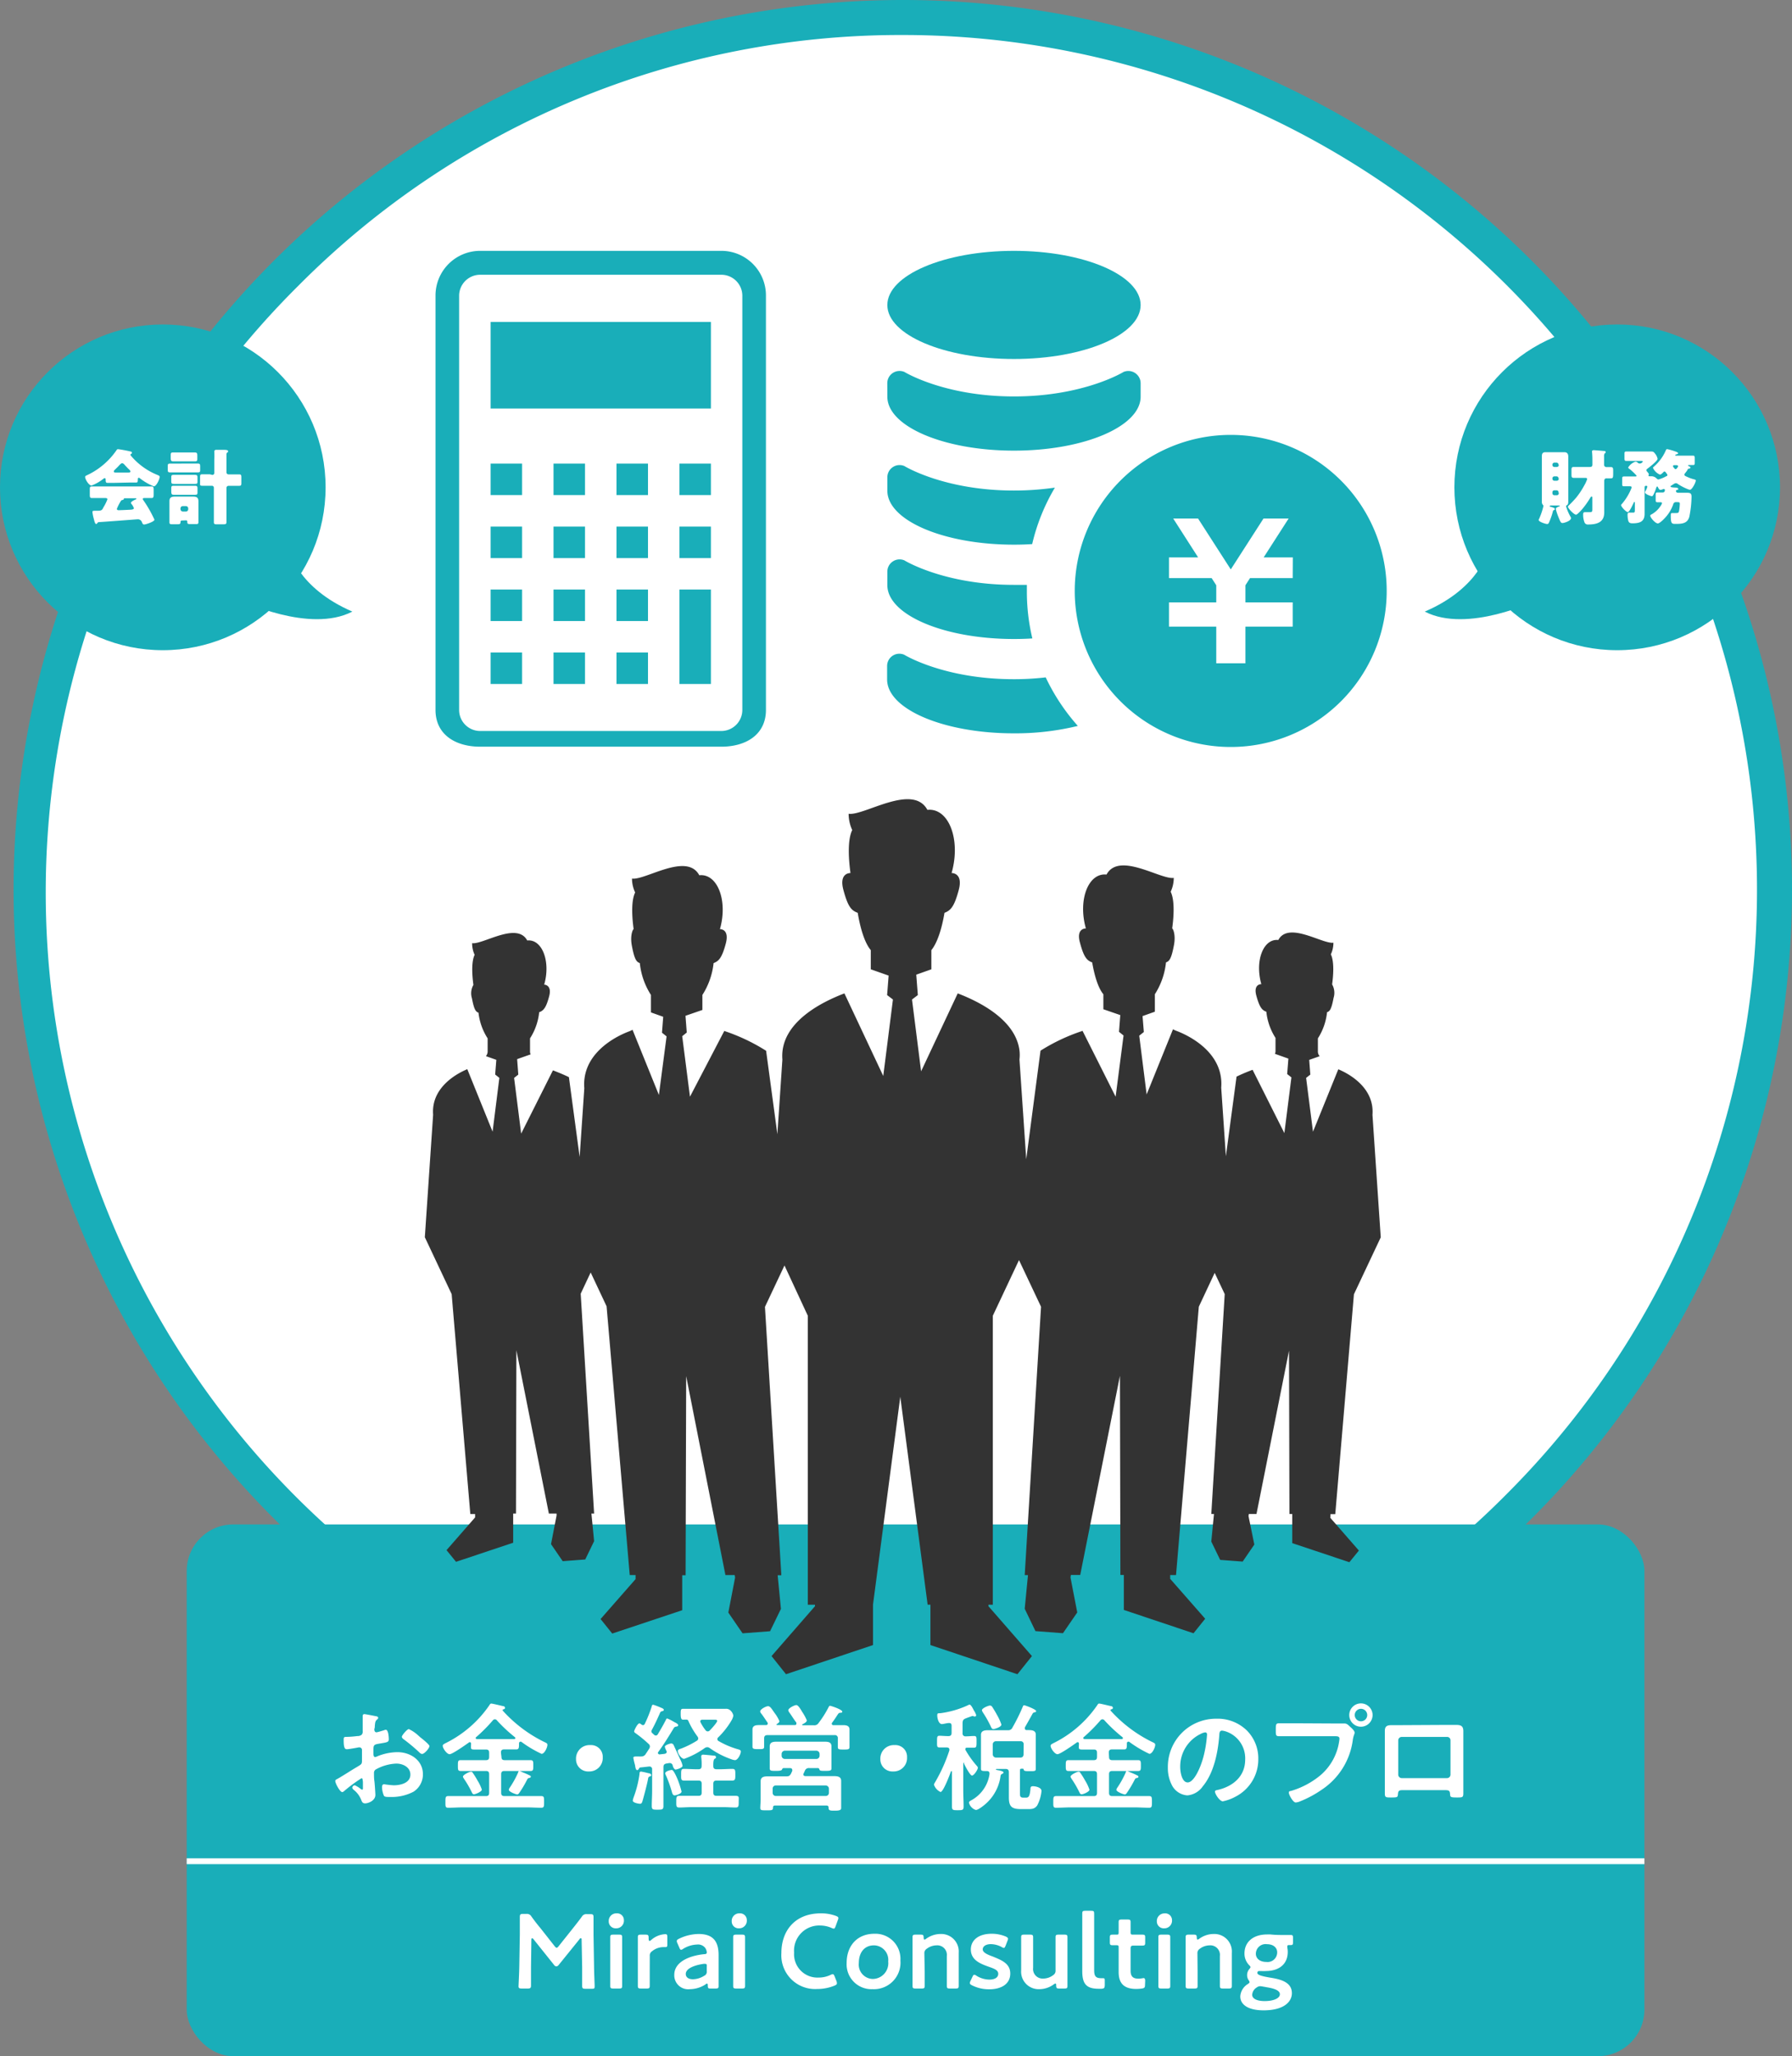 <svg xmlns="http://www.w3.org/2000/svg" viewBox="0 0 307.33 352.48"><rect x="0" y="0" width="307.33" height="352.48" fill="#808080" stroke="none"/><defs><style>.cls-1{fill:#fff;}.cls-2{fill:#19aeb9;}.cls-3{fill:#333;}.cls-4{fill:none;stroke:#fff;stroke-miterlimit:10;}</style></defs><g id="レイヤー_2" data-name="レイヤー 2"><g id="レイヤー_1-2" data-name="レイヤー 1"><circle class="cls-1" cx="154.83" cy="152.5" r="149.5"/><path class="cls-2" d="M154.83,6A146.5,146.5,0,0,1,258.42,256.09,146.5,146.5,0,1,1,51.24,48.91,145.54,145.54,0,0,1,154.83,6m0-6a152.5,152.5,0,1,0,152.5,152.5A152.5,152.5,0,0,0,154.83,0Z"/><path class="cls-2" d="M123.71,43H82.34a7.66,7.66,0,0,0-7.65,7.65v71.05c0,4.23,3.43,6.3,7.65,6.3h41.37c4.23,0,7.65-2.07,7.65-6.3v-71A7.65,7.65,0,0,0,123.71,43Zm3.6,78.7a3.61,3.61,0,0,1-3.6,3.61H82.34a3.61,3.61,0,0,1-3.6-3.61v-71a3.61,3.61,0,0,1,3.6-3.6h41.37a3.6,3.6,0,0,1,3.6,3.6Z"/><rect class="cls-2" x="84.14" y="101.06" width="5.4" height="5.4"/><rect class="cls-2" x="84.14" y="111.85" width="5.4" height="5.4"/><rect class="cls-2" x="84.14" y="90.27" width="5.4" height="5.4"/><rect class="cls-2" x="84.14" y="79.47" width="5.4" height="5.4"/><rect class="cls-2" x="94.93" y="101.06" width="5.4" height="5.4"/><rect class="cls-2" x="94.93" y="111.85" width="5.4" height="5.4"/><rect class="cls-2" x="94.93" y="90.27" width="5.4" height="5.4"/><rect class="cls-2" x="94.93" y="79.47" width="5.4" height="5.4"/><rect class="cls-2" x="105.73" y="101.06" width="5.4" height="5.4"/><rect class="cls-2" x="105.73" y="111.85" width="5.4" height="5.4"/><rect class="cls-2" x="105.73" y="90.27" width="5.4" height="5.4"/><rect class="cls-2" x="105.73" y="79.47" width="5.4" height="5.4"/><rect class="cls-2" x="116.52" y="101.06" width="5.4" height="16.19"/><rect class="cls-2" x="116.52" y="90.27" width="5.4" height="5.4"/><rect class="cls-2" x="116.52" y="79.47" width="5.4" height="5.4"/><rect class="cls-2" x="84.14" y="55.19" width="37.78" height="14.84"/><path class="cls-2" d="M211.07,74.55a26.75,26.75,0,1,0,26.75,26.75A26.75,26.75,0,0,0,211.07,74.55ZM221.7,99.1h-7.32l-.79,1.23v2.93h8.11v4.16h-8.11v6.28h-5v-6.28h-8.11v-4.16h8.11v-2.93l-.79-1.23h-7.32V95.55h5l-4.27-6.66h4.26l5.61,8.72,5.61-8.72H221l-4.28,6.66h5Z"/><path class="cls-2" d="M195.62,52.29c0,5.11-9.73,9.25-21.72,9.25s-21.72-4.14-21.72-9.25S161.9,43,173.9,43,195.62,47.18,195.62,52.29Z"/><path class="cls-2" d="M152.18,68c0,5.11,9.72,9.25,21.72,9.25s21.72-4.14,21.72-9.25v-2.3a2.11,2.11,0,0,0-2.93-1.94s-6.8,4.2-18.79,4.2-18.79-4.2-18.79-4.2a2.13,2.13,0,0,0-2,.18,2.1,2.1,0,0,0-.94,1.76Z"/><path class="cls-2" d="M180.92,83.59a34,34,0,0,0-3.9,9.68c-1,.07-2.06.1-3.13.1-12,0-21.71-4.14-21.71-9.26V81.83a2.1,2.1,0,0,1,2.92-1.94s6.8,4.2,18.79,4.2A49.4,49.4,0,0,0,180.92,83.59Z"/><path class="cls-2" d="M177.05,109.44c-1,.07-2.09.1-3.16.1-12,0-21.71-4.14-21.71-9.24V98a2.1,2.1,0,0,1,2.92-1.94s6.8,4.2,18.79,4.2c.76,0,1.5,0,2.22,0,0,.35,0,.72,0,1.08A34.23,34.23,0,0,0,177.05,109.44Z"/><path class="cls-2" d="M184.85,124.44a45.32,45.32,0,0,1-11,1.27c-12,0-21.71-4.14-21.71-9.24v-2.3a2.1,2.1,0,0,1,2.92-1.94s6.8,4.2,18.79,4.2a46.63,46.63,0,0,0,5.49-.31A34.93,34.93,0,0,0,184.85,124.44Z"/><rect class="cls-2" x="32.02" y="261.32" width="250" height="91.16" rx="8"/><path class="cls-1" d="M62,304.83a25.32,25.32,0,0,0-3,2.22.63.63,0,0,1-.3.16c-.4,0-1.2-1.5-1.2-1.9,0-.22.22-.28.46-.42,1.12-.64,2.18-1.36,3.28-2,.76-.46.84-.48.84-1.1v-.68c0-.3,0-.6,0-.9V300a.44.44,0,0,0-.44-.46l-.12,0c-.38.08-1.74.32-2,.32s-.58,0-.58-1.48c0-.54,0-.62.42-.64.62,0,1.32-.06,1.94-.14a1.07,1.07,0,0,0,.74-.24.81.81,0,0,0,.16-.6c0-.56,0-1.12,0-1.68,0-.4,0-.86,0-.94s.06-.3.26-.3,1.64.28,2,.36c.12,0,.4.08.4.26s-.12.24-.2.32c-.3.24-.32.48-.38,1.1,0,.12,0,.28-.06.46s0,.2,0,.28a.35.35,0,0,0,.34.34c.14,0,1.06-.28,1.26-.34a1.1,1.1,0,0,1,.34-.1c.46,0,.52,1.3.52,1.64,0,.52-.34.52-1.86.78-.74.14-.78.28-.78,1.2v.28c0,.34,0,.78.3.78a1.9,1.9,0,0,0,.5-.18,9.35,9.35,0,0,1,3.32-.66c2.22,0,4.37,1.38,4.37,3.78a3.51,3.51,0,0,1-1.61,3,8,8,0,0,1-4,.9h-.24c-.32,0-.74,0-.84-.22a3.88,3.88,0,0,1-.32-1.44c0-.26.06-.52.36-.52a15.8,15.8,0,0,0,1.64.18c1.16,0,2.86-.38,2.86-1.84,0-1.26-1.28-1.88-2.4-1.88a7.8,7.8,0,0,0-3.52,1,.67.67,0,0,0-.32.62c0,.24,0,1,.06,1.32s.18,2.22.18,2.42c0,1-1.22,1.46-1.76,1.46s-.58-.42-.74-.76a4,4,0,0,0-1.22-1.56c-.1-.1-.24-.22-.24-.38a.45.45,0,0,1,.44-.4,4.8,4.8,0,0,1,1,.62.39.39,0,0,0,.24.12c.12,0,.14-.08.14-.16s0-.84,0-.88,0-.2,0-.28C62.18,305,62.18,304.83,62,304.83Zm10.1-7c.55.42,1.55,1.26,1.55,1.48,0,.38-.86,1.36-1.27,1.36a.74.74,0,0,1-.43-.24,30.14,30.14,0,0,0-2.67-2.24c-.14-.1-.36-.26-.36-.48s.88-1.3,1.2-1.3a6.2,6.2,0,0,1,1.51,1Z"/><path class="cls-1" d="M86,301.17c0,.4.16.56.56.56h2.06c.78,0,1.56,0,2.34,0,.5,0,.5.22.5.92s0,.94-.48.94c-.78,0-1.56,0-2.36,0H86.51c-.4,0-.56.16-.56.56v3.18c0,.4.16.56.56.56h3.84c.84,0,1.67,0,2.48,0,.48,0,.48.24.48,1s0,1-.48,1c-.81,0-1.64-.06-2.48-.06h-11c-.84,0-1.66.06-2.5.06-.48,0-.46-.26-.46-1s0-1,.48-1c.82,0,1.66,0,2.48,0h4c.38,0,.54-.16.54-.56v-3.18c0-.4-.16-.56-.54-.56h-2c-.78,0-1.56,0-2.34,0-.48,0-.48-.22-.48-.92s0-.94.48-.94c.78,0,1.56,0,2.34,0h2c.38,0,.54-.16.54-.56v-.7c0-.4-.16-.56-.54-.56h-.06c-.66,0-1.32,0-2,0s-.5-.28-.5-1c0-.14-.06-.26-.22-.26a.2.2,0,0,0-.16.06c-.5.36-2.82,2-3.3,2s-1.18-1-1.18-1.44c0-.24.28-.34.62-.52a19.6,19.6,0,0,0,7.38-6.44c.1-.16.16-.28.34-.28s1.66.36,2,.44c.16,0,.34.1.34.3s-.18.22-.3.26-.1.06-.1.12,0,.06,0,.08a23.55,23.55,0,0,0,7,5.32c.54.26.67.3.67.56,0,.42-.48,1.54-1,1.54a19.42,19.42,0,0,1-3.49-2.08.29.29,0,0,0-.14,0c-.16,0-.22.12-.24.26,0,.78,0,1.06-.48,1.06s-1.32,0-2,0h-.06c-.4,0-.56.16-.56.56Zm-4.68,6.42c-.26,0-.32-.18-.44-.42a17.08,17.08,0,0,0-1.32-2.26c-.06-.12-.16-.22-.16-.36,0-.3,1.1-.84,1.36-.84s.26.14.36.26a13.3,13.3,0,0,1,.78,1.26,7.32,7.32,0,0,1,.74,1.56C82.59,307.17,81.49,307.59,81.27,307.59Zm3.56-12.86a.43.43,0,0,0-.34.16,27.77,27.77,0,0,1-2.86,2.88.2.2,0,0,0-.1.16c0,.14.12.18.24.2.48,0,1,0,1.48,0h3.32c.52,0,1,0,1.56,0,.08,0,.2-.06.2-.18a.21.21,0,0,0-.08-.16,26.25,26.25,0,0,1-3.08-2.88A.45.45,0,0,0,84.83,294.73Zm5.8,10.08c-.16,0-.24.2-.4.5a18.81,18.81,0,0,1-1.2,2c-.1.14-.2.3-.38.3s-1.44-.44-1.44-.8a.83.83,0,0,1,.16-.36,16.51,16.51,0,0,0,1.44-2.6c0-.12.1-.26.2-.26a2.17,2.17,0,0,1,.56.22,11.44,11.44,0,0,1,1.3.58.19.19,0,0,1,.12.18C91,304.77,90.75,304.79,90.63,304.81Z"/><path class="cls-1" d="M103.37,301.25a2.3,2.3,0,0,1-2.4,2.42,2.07,2.07,0,0,1-2.18-2.1,2.31,2.31,0,0,1,2.44-2.42A2,2,0,0,1,103.37,301.25Z"/><path class="cls-1" d="M111.46,304.51c-.26.1-.28.2-.32.44-.12.74-.72,3-.94,3.76-.08.24-.14.5-.42.5s-1.26-.18-1.26-.54a3.33,3.33,0,0,1,.16-.6,18.27,18.27,0,0,0,1-4c0-.16,0-.38.26-.38a11.13,11.13,0,0,1,1.26.28c.16,0,.48.1.48.32S111.56,304.47,111.46,304.51Zm0-5.14a.61.61,0,0,0-.24-.44,22,22,0,0,0-2.22-1.82c-.12-.08-.24-.16-.24-.32s.56-1.36.9-1.36c.12,0,.28.14.36.2a.42.42,0,0,0,.26.1.35.35,0,0,0,.3-.22,22.62,22.62,0,0,0,1.2-3c0-.12.08-.28.24-.28a11.26,11.26,0,0,1,1.32.5l.16.06c.12.06.34.16.34.32s-.18.22-.34.24a.44.44,0,0,0-.28.22c-.48,1.1-.9,2-1.44,3a.46.46,0,0,0-.06.22.42.42,0,0,0,.16.32,3.58,3.58,0,0,1,.28.26.51.51,0,0,0,.32.14.41.41,0,0,0,.34-.22c.46-.78.92-1.56,1.34-2.38.1-.2.12-.32.28-.32a8.07,8.07,0,0,1,1.18.6l.32.16c.14.1.37.22.37.4s-.19.2-.38.24a.51.51,0,0,0-.35.2c-.85,1.4-1.72,2.82-2.7,4.16,0,.06-.06.1-.06.16s.14.24.28.24l.88-.1c.22-.06.36-.12.36-.36a.48.48,0,0,0-.06-.18,3,3,0,0,1-.26-.66c0-.3.88-.58,1.1-.58a.45.45,0,0,1,.42.3c.44.94.86,1.86,1.24,2.68a4,4,0,0,1,.28.84c0,.38-1.08.66-1.2.66s-.36-.24-.46-.58l-.05-.2a.52.52,0,0,0-.47-.34h-.14a3.69,3.69,0,0,1-.46.08c-.38.08-.5.26-.5.64V307c0,.86,0,1.72,0,2.58,0,.62-.2.64-1,.64s-1,0-1-.64c0-.86.06-1.72.06-2.58v-3.68a.44.44,0,0,0-.46-.5h-.08c-.48.06-1,.12-1.46.16a.3.3,0,0,0-.26.22c-.08.12-.16.24-.3.24s-.24-.12-.34-.62c0-.16-.06-.34-.12-.56a8.81,8.81,0,0,1-.2-.94c0-.2.2-.22.6-.22h.26a4.35,4.35,0,0,0,.5,0,.85.85,0,0,0,.78-.46c.2-.28.36-.54.54-.82A.78.78,0,0,0,111.46,299.37Zm4.24,8.4c-.31,0-.39-.32-.47-.58a20.82,20.82,0,0,0-1-2.8,1.12,1.12,0,0,1-.14-.4c0-.38.94-.58,1.14-.58s.57.62,1,1.66a16.25,16.25,0,0,1,.66,2.06C116.82,307.55,115.86,307.77,115.7,307.77Zm3.77-2.54c-.72,0-1.42,0-2.14,0-.55,0-.52-.24-.52-1s0-1,.5-1c.71,0,1.44.06,2.16.06h.3c.4,0,.56-.18.56-.56a8.92,8.92,0,0,0-.06-1.46.68.68,0,0,1,0-.2c0-.22.14-.28.34-.28s1.4.12,1.72.16c.16,0,.46,0,.46.26s-.08.18-.24.3-.24.48-.22,1.26c0,.38.2.52.56.52h.56c.72,0,1.44-.06,2.16-.06.52,0,.5.3.5,1s0,1-.52,1c-.72,0-1.44,0-2.14,0h-.56c-.4,0-.56.16-.56.56v1.5c0,.4.16.56.56.56h1.3c.68,0,1.36,0,2,0s.5.3.5,1,0,1-.5,1c-.68,0-1.36-.06-2-.06h-5.7c-.68,0-1.34.06-2,.06-.54,0-.51-.28-.51-1s0-1,.5-1,1.36,0,2,0h1.3c.4,0,.56-.16.56-.56v-1.5c0-.4-.16-.56-.56-.56Zm-2.14-3.72c-.47,0-1.09-.9-1.09-1.34,0-.26.32-.34.57-.42a15.7,15.7,0,0,0,2.72-1.36.47.47,0,0,0,.22-.36.63.63,0,0,0-.12-.34,13.62,13.62,0,0,1-1.58-2.7c-.06-.1-.1-.18-.22-.2s-.48,0-.72,0-.37-.24-.37-.92,0-.94.37-.94c.64,0,1.26,0,1.9,0h4.2l1.22,0a1.07,1.07,0,0,1,.9.34,1.65,1.65,0,0,1,.44.82,2.43,2.43,0,0,1-.36.9l-.08.14a13.85,13.85,0,0,1-2.14,2.68.39.39,0,0,0-.16.32.36.36,0,0,0,.2.32,14.27,14.27,0,0,0,3.42,1.44c.22.06.4.14.4.36,0,.46-.52,1.48-1,1.48a2.31,2.31,0,0,1-.64-.16,14.59,14.59,0,0,1-3.68-1.9.7.7,0,0,0-.44-.16.81.81,0,0,0-.42.14A14.32,14.32,0,0,1,117.33,301.51ZM123,295c0-.18-.18-.2-.46-.2h-2.08c-.18,0-.36.06-.36.28a.59.59,0,0,0,.06.2,8,8,0,0,0,.86,1.34.45.45,0,0,0,.72,0C122,296.37,123,295.27,123,295Z"/><path class="cls-1" d="M135.41,293.61a1.07,1.07,0,0,1-.22-.42c0-.38,1.07-.9,1.38-.9s.73.68,1,1.16a8.12,8.12,0,0,1,.8,1.46c0,.3-.48.54-.72.66-.08,0-.07.08-.07.1s0,.08.11.08h1.84a.86.86,0,0,0,.88-.42,17,17,0,0,0,1.66-2.62c.06-.12.14-.3.28-.3s2.1.64,2.1,1c0,.18-.16.2-.32.2a.43.43,0,0,0-.36.16c-.34.48-.52.82-1.06,1.54a.28.28,0,0,0-.06.18.25.25,0,0,0,.28.24c.54,0,1.08,0,1.64,0s1.12.08,1.12.76c0,.26,0,.58,0,.94v1.26c0,.24,0,.58,0,.8,0,.42-.28.42-1,.42s-1,0-1-.4,0-.54,0-.8V298a.49.49,0,0,0-.56-.56H131.61c-.4,0-.56.18-.56.56v.64c0,.26,0,.52,0,.8,0,.44-.34.4-1,.4s-1,0-1-.42c0-.2,0-.56,0-.78v-1.22c0-.42,0-.7,0-.92,0-.74.62-.78,1.18-.78.38,0,.76,0,1.14,0,.16,0,.3-.08.3-.28a.32.32,0,0,0-.06-.18c-.3-.44-.6-.9-.92-1.34-.14-.18-.32-.38-.32-.54,0-.38,1-.9,1.36-.9s.66.52.94.92l.14.2a6.51,6.51,0,0,1,.86,1.44c0,.24-.3.42-.48.52a.1.1,0,0,0,0,.08c0,.06,0,.08.1.08h3c.06,0,.29,0,.29-.24a1.16,1.16,0,0,0,0-.18C136.15,294.75,135.81,294.17,135.41,293.61Zm2.36,10.56c0,.22.17.28.35.3h3.12c.6,0,1.2,0,1.8,0s1.22.08,1.22.82c0,.4,0,.8,0,1.18v2.08c0,.44,0,1.08,0,1.4s-.26.44-1.08.44-1.08,0-1.08-.52c0-.26-.12-.36-.36-.36h-8.81c-.24,0-.36.1-.36.36,0,.46-.2.46-1.1.46s-1.08,0-1.08-.42.06-1,.06-1.4v-2c0-.38,0-.78,0-1.16,0-.76.6-.84,1.2-.84s1.22,0,1.82,0h1.4c.48,0,.58-.12.81-.5.05-.14.13-.28.19-.42a.39.39,0,0,0,0-.18c0-.24-.18-.3-.38-.32h-1.08c-.18,0-.24.12-.3.26s-.32.22-1,.22c-.84,0-1.1,0-1.1-.42s0-.94,0-1.38v-1.26c0-.38,0-.76,0-1.14,0-.7.54-.8,1.12-.8l1.54,0h5.19l1.6,0c.6,0,1.14.08,1.14.82,0,.38,0,.74,0,1.12v1.26c0,.44,0,1,0,1.38s-.26.42-1.12.42c-.6,0-.86,0-.94-.22s-.12-.26-.32-.26H138.8a.7.7,0,0,0-.76.46c-.08.16-.14.32-.23.48A1.16,1.16,0,0,0,137.77,304.17Zm3.83,3.7a.53.53,0,0,0,.56-.54v-.72a.56.56,0,0,0-.56-.54h-8.53a.53.53,0,0,0-.56.54v.72a.53.53,0,0,0,.56.54ZM140,301.53a.56.56,0,0,0,.56-.56v-.3a.56.56,0,0,0-.56-.56h-5.39a.56.56,0,0,0-.56.56v.3a.56.56,0,0,0,.56.56Z"/><path class="cls-1" d="M155.56,301.25a2.3,2.3,0,0,1-2.4,2.42,2.07,2.07,0,0,1-2.18-2.1,2.31,2.31,0,0,1,2.44-2.42A2,2,0,0,1,155.56,301.25Z"/><path class="cls-1" d="M165.32,302.19c-.08,0-.1.08-.12.14v4.56c0,.94.06,1.86.06,2.8,0,.6-.2.62-1,.62s-1,0-1-.66c0-.92,0-1.84,0-2.76v-3.16c0-.1-.06-.12-.08-.12s-.06,0-.1.08c-.18.5-1.3,3.5-1.78,3.5a2.15,2.15,0,0,1-1.12-1.24,1,1,0,0,1,.18-.42,27.5,27.5,0,0,0,2.46-5.48s0-.1,0-.14c0-.26-.2-.34-.42-.36-.44,0-.86,0-1.3,0s-.4-.28-.4-1,0-1,.4-1,1,.06,1.54.06h0c.4,0,.56-.18.56-.56v-1.22c0-.26-.1-.46-.38-.46a.34.34,0,0,0-.14,0c-.22,0-.94.18-1.14.18-.56,0-.8-1-.8-1.48s.18-.34.64-.4a16.47,16.47,0,0,0,4.6-1.34.94.94,0,0,1,.3-.12c.24,0,.56.64.74,1a2.83,2.83,0,0,1,.4.82.23.23,0,0,1-.24.22.74.74,0,0,1-.3-.08.25.25,0,0,0-.12,0c-.06,0-.48.16-.82.28l-.36.14c-.38.16-.46.32-.5.74v1.76a.49.49,0,0,0,.56.56c.5,0,1-.06,1.44-.06s.4.3.4,1,0,1-.4,1c-.22,0-.9,0-1.18,0s-.34.08-.34.28a.28.28,0,0,0,.06.18,16.2,16.2,0,0,0,1.8,2.54c.14.16.28.3.28.44,0,.34-.66,1.34-1,1.34s-1.22-1.72-1.38-2.06C165.4,302.23,165.38,302.19,165.32,302.19Zm6.78,1.64c0,.16-.16.22-.28.28a.38.38,0,0,0-.22.32,7.72,7.72,0,0,1-2.8,5c-.3.24-1.06.84-1.44.84a1.76,1.76,0,0,1-1.18-1.24c0-.22.2-.3.44-.44a6.11,6.11,0,0,0,3.08-4.44V304c0-.3-.2-.4-.46-.4-.76,0-1,0-1-.38s0-.86,0-1.26v-3.58c0-.34,0-.68,0-1,0-.7.64-.78,1.18-.78s1,0,1.48,0h1.94a.78.78,0,0,0,.82-.5,32,32,0,0,0,1.7-3.42c.06-.14.12-.36.28-.36s2.06.7,2.06,1c0,.14-.1.18-.22.2s-.28.06-.38.22c-.44.8-.88,1.6-1.34,2.38a.48.48,0,0,0,0,.18c0,.2.14.26.32.28a2.42,2.42,0,0,1,.38,0c.54,0,1.18.08,1.18.76,0,.34,0,.7,0,1V302c0,.42,0,1,0,1.24,0,.4-.26.38-1.06.38-.62,0-.94,0-1-.22s-.08-.2-.24-.2h-.16c-.18,0-.24.08-.26.24v4c0,.5.08.72.6.72h.42c.46,0,.66-.2.78-1.44,0-.34.06-.52.44-.52s1.46.18,1.46.82a6.72,6.72,0,0,1-.74,2.48c-.46.64-1,.62-1.74.62h-1c-1.56,0-2.12-.36-2.12-2,0-.36,0-.74,0-1.12v-3.22c0-.38-.18-.54-.56-.54h-1.54c-.1,0-.12.06-.12.08a.09.09,0,0,0,.1.08l.26.06C171.5,303.51,172.1,303.65,172.1,303.83Zm-1.72-7.42c-.28,0-.38-.28-.48-.5a19,19,0,0,0-1.36-2.4,1,1,0,0,1-.14-.34c0-.34,1.1-.8,1.4-.8a.47.47,0,0,1,.36.22c.26.4.58.92.8,1.34a9.07,9.07,0,0,1,.78,1.7C171.74,296.09,170.48,296.41,170.38,296.41Zm5.18,2.62a.49.49,0,0,0-.54-.54h-4.2a.53.53,0,0,0-.56.54v1.7a.56.56,0,0,0,.56.56H175c.34,0,.54-.2.54-.56Z"/><path class="cls-1" d="M190.2,301.17c0,.4.16.56.56.56h2.06c.78,0,1.56,0,2.34,0,.5,0,.5.22.5.92s0,.94-.48.94c-.78,0-1.56,0-2.36,0h-2.06c-.4,0-.56.16-.56.56v3.18c0,.4.16.56.56.56h3.84c.84,0,1.66,0,2.48,0,.48,0,.48.24.48,1s0,1-.48,1c-.82,0-1.64-.06-2.48-.06h-11c-.84,0-1.66.06-2.5.06-.48,0-.46-.26-.46-1s0-1,.48-1c.82,0,1.66,0,2.48,0h4c.38,0,.54-.16.54-.56v-3.18c0-.4-.16-.56-.54-.56h-2c-.78,0-1.56,0-2.34,0-.48,0-.48-.22-.48-.92s0-.94.48-.94c.78,0,1.56,0,2.34,0h2c.38,0,.54-.16.54-.56v-.7c0-.4-.16-.56-.54-.56h-.06c-.66,0-1.32,0-2,0s-.5-.28-.5-1c0-.14-.06-.26-.22-.26a.2.2,0,0,0-.16.06c-.5.36-2.82,2-3.3,2s-1.18-1-1.18-1.44c0-.24.28-.34.62-.52a19.6,19.6,0,0,0,7.38-6.44c.1-.16.16-.28.34-.28s1.66.36,2,.44c.16,0,.34.1.34.3s-.18.22-.3.26-.1.06-.1.12,0,.06,0,.08a23.55,23.55,0,0,0,7,5.32c.54.26.66.3.66.56,0,.42-.48,1.54-1,1.54a19.71,19.71,0,0,1-3.48-2.08.29.29,0,0,0-.14,0c-.16,0-.22.12-.24.26,0,.78,0,1.06-.48,1.06s-1.32,0-2,0h-.06c-.4,0-.56.16-.56.56Zm-4.68,6.42c-.26,0-.32-.18-.44-.42a17.08,17.08,0,0,0-1.32-2.26c-.06-.12-.16-.22-.16-.36,0-.3,1.1-.84,1.36-.84s.26.14.36.26a13.3,13.3,0,0,1,.78,1.26,7.32,7.32,0,0,1,.74,1.56C186.84,307.17,185.74,307.59,185.52,307.59Zm3.56-12.86a.43.43,0,0,0-.34.16,27.77,27.77,0,0,1-2.86,2.88.2.2,0,0,0-.1.16c0,.14.12.18.24.2.48,0,1,0,1.48,0h3.32c.52,0,1,0,1.56,0,.08,0,.2-.06.2-.18a.21.21,0,0,0-.08-.16,26.25,26.25,0,0,1-3.08-2.88A.45.45,0,0,0,189.08,294.73Zm5.8,10.08c-.16,0-.24.2-.4.5a18.81,18.81,0,0,1-1.2,2c-.1.14-.2.3-.38.3s-1.44-.44-1.44-.8a.83.83,0,0,1,.16-.36,16.51,16.51,0,0,0,1.44-2.6c0-.12.1-.26.2-.26a2.17,2.17,0,0,1,.56.22,11.44,11.44,0,0,1,1.3.58.19.19,0,0,1,.12.18C195.24,304.77,195,304.79,194.88,304.81Z"/><path class="cls-1" d="M213.8,296.61a6.76,6.76,0,0,1,2,4.92,7.18,7.18,0,0,1-3.91,6.46,7.78,7.78,0,0,1-2.18.8c-.52,0-1.34-1.24-1.34-1.68,0-.2.3-.24.5-.28,2.62-.62,4.68-2.34,4.68-5.2a4.85,4.85,0,0,0-3.2-4.78,3.49,3.49,0,0,0-.76-.18c-.46,0-.46.44-.48.78-.22,2.92-.92,6.48-2.84,8.78a3.58,3.58,0,0,1-2.64,1.54,3.22,3.22,0,0,1-2.72-1.9,6.27,6.27,0,0,1-.62-2.84,8.24,8.24,0,0,1,8.3-8.4A7.15,7.15,0,0,1,213.8,296.61Zm-7.79.58a6.19,6.19,0,0,0-3.6,5.76c0,.74.26,2.6,1.28,2.6s2.12-2.28,2.68-4.32a20.34,20.34,0,0,0,.64-3.9c0-.2-.1-.36-.32-.36A2.25,2.25,0,0,0,206,297.19Z"/><path class="cls-1" d="M229.64,295.45c.34,0,.82,0,1,0,.4,0,.7.38,1,.64s.68.66.68.92-.16.38-.3,1.16a12.1,12.1,0,0,1-5.3,8.6,18.68,18.68,0,0,1-3.84,2.06,2.45,2.45,0,0,1-.66.16c-.48,0-1.18-1.34-1.18-1.66s.18-.28.36-.32a14.25,14.25,0,0,0,5-2.64,9.41,9.41,0,0,0,3.26-5.82,4.84,4.84,0,0,0,.06-.5c0-.38-.34-.42-.7-.42h-7.12c-.84,0-1.66,0-2.5,0-.6,0-.6-.18-.6-1.08s0-1.14.56-1.14c.86,0,1.72,0,2.58,0ZM235.4,294a2,2,0,1,1-2-2A2,2,0,0,1,235.4,294Zm-3.06,0a1.07,1.07,0,0,0,2.14,0,1.07,1.07,0,1,0-2.14,0Z"/><path class="cls-1" d="M248.12,295.69l1.56,0c.82,0,1.28.14,1.28,1.06,0,.6,0,1.2,0,1.78v6.78c0,.7,0,1.42,0,2.12s-.18.7-1.12.7c-1.16,0-1.12-.1-1.16-.66s-.26-.6-1-.6h-6.92c-.68,0-.94,0-1,.6s0,.66-1.16.66c-.94,0-1.1,0-1.1-.72s0-1.4,0-2.1v-6.78c0-.6,0-1.2,0-1.8,0-.84.4-1,1.2-1l1.64,0Zm-7.72,2.06a.59.59,0,0,0-.6.58v5.88a.6.6,0,0,0,.6.6h7.76a.6.6,0,0,0,.6-.6v-5.88a.57.57,0,0,0-.6-.58Z"/><path class="cls-3" d="M228.18,259.56H229l3.2-37.69,4.6-9.76-1.42-21c.34-4.35-3.48-6.81-5.86-7.81L225.18,194,224,184.78l.72-.57-.19-2.52,1.79-.63a1.31,1.31,0,0,1-.3-.72V178a10.24,10.24,0,0,0,1.57-4.48c.45-.17.74-.43,1.12-2.46a2.91,2.91,0,0,0-.25-2.31c.18-1.3.42-3.87-.22-5.15a4.63,4.63,0,0,0,.44-2c-1.84.28-7.7-3.72-9.45-.46-2.54-.28-4.06,3.52-2.91,7.57,0,0-1.42-.07-.85,2s1,2.45,1.71,2.73a10.24,10.24,0,0,0,1.57,4.48v2.33a1.07,1.07,0,0,1-.1.4l2.31.82-.21,2.65.73.57-1.21,9.55-5.45-10.85c-.78.29-1.75.68-2.75,1.17l-1.83,13.65-.8-11.76c.45-5.67-4.91-8.7-7.72-9.75a4.46,4.46,0,0,1-.55-.26l-4.52,11.17-1.27-10.07.79-.63-.22-2.73,2.11-.75a.77.77,0,0,1,0-.15v-2.84a12.6,12.6,0,0,0,1.91-5.46c.55-.21.91-.53,1.37-3,.33-1.75-.18-2.82-.31-2.82.22-1.59.52-4.72-.26-6.29a5.66,5.66,0,0,0,.53-2.38c-2.24.34-9.39-4.54-11.53-.57-3.1-.34-4.94,4.3-3.54,9.24,0,0-1.74-.09-1,2.49.65,2.43,1.17,3,2.08,3.33.4,2.35,1.05,4.43,1.92,5.46v2.57l2.9,1-.22,2.87.78.63L191.33,188l-5.68-11.3-.15.07a32.41,32.41,0,0,0-7.05,3.34L176,198.72l-1.16-17.09h0a6.72,6.72,0,0,0,0-1.56c-.7-5.5-7.44-8.57-10.59-9.78l-6.28,13.36-1.56-12.31,1-.76-.27-3.5,2.59-.92v-3.29c1-1.2,1.79-3.63,2.25-6.39,1.07-.41,1.68-1.06,2.44-3.9.81-3-1.22-2.92-1.22-2.92,1.64-5.79-.52-11.22-4.15-10.83-2.51-4.64-10.89,1.07-13.51.67a6.67,6.67,0,0,0,.62,2.79c-.91,1.84-.56,5.51-.3,7.37-.15,0-2,0-1.21,2.92s1.37,3.49,2.45,3.9c.46,2.76,1.22,5.19,2.24,6.39v3.29l3.06,1.08-.26,3.34,1,.76-1.66,13.11-6.66-14.16c-3.44,1.31-11.15,4.85-10.64,11.34l-.86,12.8-1.93-14.3a32.59,32.59,0,0,0-7-3.34l-.17-.07L118.33,188,117,177.63l.78-.63-.22-2.87,2.9-1v-2.57a12.59,12.59,0,0,0,1.92-5.46c.91-.35,1.43-.9,2.09-3.33.69-2.58-1-2.49-1-2.49,1.4-4.94-.45-9.58-3.54-9.24-2.14-4-9.29.91-11.54.57a5.58,5.58,0,0,0,.54,2.38c-.78,1.57-.48,4.7-.26,6.29-.13,0-.64,1.07-.31,2.82.47,2.47.82,2.79,1.37,3a12.47,12.47,0,0,0,1.91,5.46v2.84a.77.77,0,0,1,0,.15l2.1.75-.21,2.73.79.63L113,187.7l-4.52-11.17c-.2.11-.39.19-.55.26-2.82,1.05-8.17,4.08-7.72,9.75l-.8,11.79-1.84-13.68c-1-.49-2-.88-2.74-1.17l-5.45,10.85-1.21-9.55.72-.57-.2-2.65,2.32-.82a.93.93,0,0,1-.11-.4V178a10.24,10.24,0,0,0,1.57-4.48c.75-.28,1.18-.74,1.71-2.73s-.85-2-.85-2c1.15-4-.37-7.85-2.91-7.57-1.75-3.26-7.62.74-9.45.46a4.72,4.72,0,0,0,.43,2c-.63,1.28-.39,3.85-.21,5.15a2.91,2.91,0,0,0-.25,2.31c.38,2,.67,2.29,1.12,2.46A10.24,10.24,0,0,0,83.63,178v2.33a1.37,1.37,0,0,1-.29.72l1.78.63-.2,2.52.72.57L84.48,194l-4.34-10.72c-2.38,1-6.2,3.46-5.86,7.81l-1.42,21,4.6,9.76,3.2,37.69h.82v.58l-4.9,5.61,1.63,2,9.8-3.27v-5h.48l.07-28,5.57,28h1.32l0,.35-.95,4.89,2,2.92,3.87-.29,1.52-3.14-.46-4.73h.46l-2.3-37.69,1.71-3.64,2.73,5.8L108,270h1l0,.7-6,6.84,2,2.49,12-4v-6h.58l.1-34.13L124.41,270H126l.07.43-1.16,6,2.44,3.56,4.72-.36,1.86-3.83-.56-5.77H134l-2.81-46,3.35-7.1,4,8.62v49.54h1.23v.25l-7.45,8.55,2.48,3.11,14.92-5v-6.92l4.68-35.65,4.69,35.65h.48V282l14.92,5,2.49-3.11-7.46-8.55v-.25h.75V225.55l4.49-9.54,3.78,8-2.8,46h.56l-.56,5.77,1.84,3.83,4.72.36,2.45-3.56-1.16-6,.07-.43h1.6l6.81-34.13.08,34.13h.59v6l11.95,4,2-2.49-6-6.84V270h1l3.91-46,2.72-5.8,1.72,3.64-2.3,37.69h.46l-.46,4.73,1.52,3.14,3.86.29,2-2.92-1-4.89.06-.35h1.31l5.58-28,.07,28h.48v5l9.8,3.27,1.63-2-4.9-5.61Z"/><circle class="cls-2" cx="27.92" cy="83.54" r="27.92"/><path class="cls-1" d="M19.69,82.77l-1.28,0c-.24,0-.28-.11-.29-.56,0-.1,0-.24-.17-.24a.28.28,0,0,0-.17.07,7.67,7.67,0,0,1-2.07,1.19c-.49,0-1.11-1.08-1.11-1.47,0-.13.1-.18.2-.24A12.63,12.63,0,0,0,20,77.15.27.27,0,0,1,20.2,77c.22,0,1.42.22,1.81.31s.62.11.62.3a.29.29,0,0,1-.17.23.14.14,0,0,0-.1.11c0,.1.31.42.39.51a11.6,11.6,0,0,0,4.16,2.92c.38.16.47.21.47.37,0,.38-.55,1.62-1,1.62A9.83,9.83,0,0,1,24,82a.35.35,0,0,0-.21-.1c-.12,0-.15.14-.15.26v0c0,.49-.08.56-.3.56l-1.27,0Zm-3,6.89a.22.22,0,0,1-.2.16c-.18,0-.28-.38-.42-.94a6.6,6.6,0,0,1-.22-1.11c0-.2.07-.22.68-.22h.21c.34,0,.68,0,.86-.31a1.72,1.72,0,0,0,.12-.24,7.7,7.7,0,0,0,.7-1.4c0-.2-.22-.23-.37-.23h-.47c-.61,0-1.23,0-1.85,0-.3,0-.33-.18-.33-.6v-.76c0-.44,0-.62.33-.62.62,0,1.24,0,1.85,0h6.57c.62,0,1.24,0,1.85,0,.3,0,.35.17.35.55v.88c0,.41-.07.55-.36.55s-.79,0-1.07,0-.43,0-.43.17a.26.26,0,0,0,.06.16,20.94,20.94,0,0,1,1.94,3.39c0,.33-1.48.82-1.75.82s-.26-.11-.46-.53a.72.72,0,0,0-.7-.36c-.07,0-5.62.43-6.7.49A.22.22,0,0,0,16.72,89.66ZM22.05,81c.12,0,.31,0,.31-.18s-.17-.29-.42-.53l-.52-.55c-.11-.14-.28-.33-.47-.33s-.39.23-.7.57l-.56.55a.44.44,0,0,0-.17.29c0,.18.18.18.31.18Zm-2,6.24c0,.18.15.22.31.22.32,0,1.57-.06,1.95-.08s.65-.07.65-.27a2.08,2.08,0,0,0-.4-.7.53.53,0,0,1-.11-.21c0-.18.51-.45.78-.57.06,0,.15-.07.15-.14s0-.08-.18-.08H21.45c-.15,0-.19,0-.22.13s-.1.14-.24.17-.21.07-.31.25A8.35,8.35,0,0,0,20.05,87.2Z"/><path class="cls-1" d="M32.31,79.46l1.53,0c.45,0,.49.11.49.49v.54c0,.39,0,.49-.49.49s-1,0-1.53,0H30.79l-1.53,0c-.46,0-.49-.08-.49-.52V80c0-.44,0-.53.49-.53l1.39,0Zm-1.13,9.77a.21.21,0,0,0-.22.21v.07c0,.33-.16.36-.56.36h-.78c-.4,0-.56,0-.56-.35s0-.87,0-1.3V87c0-.38,0-.73,0-1.08,0-.6.3-.79.87-.79.34,0,.69,0,1,0h1.22c.35,0,.68,0,1,0,.56,0,.88.16.88.8,0,.35,0,.72,0,1.07v1.19c0,.43,0,.91,0,1.3s-.17.35-.56.35h-.73c-.52,0-.62,0-.62-.42a.2.2,0,0,0-.22-.22Zm.94-11.67c.4,0,.82,0,1.23,0s.49.11.49.55v.43c0,.44,0,.55-.49.55s-.83,0-1.23,0H31c-.41,0-.83,0-1.23,0s-.49-.1-.49-.59v-.35c0-.49,0-.59.47-.59s.83,0,1.25,0Zm0,3.84c.42,0,.84,0,1.27,0s.48.11.48.48v.6c0,.38,0,.47-.49.47l-1.26,0h-1l-1.26,0c-.47,0-.49-.09-.49-.57v-.53c0-.37.05-.45.49-.45s.84,0,1.26,0Zm0,1.87,1.26,0c.44,0,.49.11.49.49v.56c0,.4,0,.5-.49.5s-.84,0-1.26,0h-1c-.42,0-.84,0-1.26,0s-.49-.08-.49-.69v-.4c0-.38.05-.46.49-.46l1.26,0Zm-1.17,4a.43.43,0,0,0,.4.42h.54a.4.4,0,0,0,.39-.39v-.14a.39.39,0,0,0-.39-.4h-.54a.4.4,0,0,0-.4.4Zm5.47-5.86a.32.32,0,0,0,.33-.33V78.74a12.16,12.16,0,0,0,0-1.29s0-.1,0-.13.12-.21.28-.21h.35c.26,0,.52,0,.74,0,.57,0,1,0,1,.25s-.06.12-.16.21a.49.49,0,0,0-.12.38c0,.43,0,.85,0,1.29v1.75a.34.34,0,0,0,.34.33h.52l1.33,0c.34,0,.36.15.36.56v.79c0,.45,0,.61-.36.61s-.87,0-1.33,0h-.52a.35.35,0,0,0-.34.34v3.73c0,.7,0,1.41,0,2.13,0,.36-.14.4-.59.4h-1c-.4,0-.57,0-.57-.38,0-.71,0-1.44,0-2.15V83.61a.34.34,0,0,0-.33-.34H36c-.47,0-.91,0-1.33,0s-.36-.14-.36-.55v-.85c0-.41,0-.56.36-.56l1.33,0Z"/><path class="cls-2" d="M60.43,104.84C51,100.78,49.58,94.33,49.58,94.33l-8.31,8.57S53.09,108.65,60.43,104.84Z"/><circle class="cls-2" cx="277.35" cy="83.54" r="27.92"/><path class="cls-1" d="M266.07,86.65c-.11,0-.28,0-.28.1s0,.1.14.12a4,4,0,0,1,.59.21.23.23,0,0,1,.14.19c0,.09-.1.15-.17.18s-.11,0-.16.18a11.81,11.81,0,0,1-.7,2c-.07.12-.14.2-.28.2-.29,0-1.47-.38-1.47-.7a.56.56,0,0,1,.09-.21,12.34,12.34,0,0,0,.72-2.12.2.2,0,0,0,0-.11s0-.08-.07-.12a.82.82,0,0,1-.19-.62c0-.43,0-.87,0-1.3v-5.1c0-.44,0-.87,0-1.32s.12-.71.61-.71.7,0,1.07,0h1.22c.35,0,.68,0,1,0s.63.19.63.71,0,.88,0,1.32v5.1c0,.43,0,.87,0,1.3,0,.27,0,.56-.3.69-.06,0-.07.09-.07.15a1,1,0,0,0,.08.28,8.37,8.37,0,0,0,.7,1.56.39.39,0,0,1,.06.19c0,.48-1.18.84-1.46.84s-.35-.17-.73-1.11a9.3,9.3,0,0,1-.42-1.3c0-.21.39-.38.53-.42s.17-.08.17-.11-.11-.07-.22-.07Zm1.22-7a.34.34,0,0,0-.34-.34h-.38a.34.34,0,0,0-.33.34v.07a.33.33,0,0,0,.33.33H267a.34.34,0,0,0,.34-.33Zm0,2.35a.34.34,0,0,0-.34-.34h-.38a.34.34,0,0,0-.33.34v.07a.34.34,0,0,0,.33.34H267a.35.35,0,0,0,.34-.34Zm0,2.38a.33.33,0,0,0-.34-.33h-.38a.33.33,0,0,0-.33.33v.18a.34.34,0,0,0,.33.34H267a.34.34,0,0,0,.34-.34Zm4.2-2.46-1.57,0c-.38,0-.41-.16-.41-.58V80.7c0-.49,0-.65.42-.65s1,0,1.56,0h1.11c.23,0,.51,0,.5-.43V78.9c0-1.05-.07-1.41-.07-1.52s.12-.21.28-.21,1.14.08,1.75.14c.16,0,.31,0,.31.19s-.06.14-.15.21a.85.85,0,0,0-.12.55v1.36a.4.4,0,0,0,.42.45l.73,0c.38,0,.41.18.41.65V81c0,.84,0,1-.42,1h-.73c-.3,0-.38.21-.38.46l0,4.65c0,.18,0,.52,0,.73,0,1.72-1.28,2.07-2.73,2.07a.61.61,0,0,1-.64-.32,3.49,3.49,0,0,1-.25-1.26c0-.35,0-.53.33-.53s.49,0,.75,0c.46,0,.5-.1.5-.49l0-2c0-.08,0-.19-.12-.19s-.2.14-.24.22a15,15,0,0,1-1.43,2c-.14.15-.8.89-1,.89-.37,0-1.4-1.1-1.4-1.37,0-.08.08-.15.14-.21a18.86,18.86,0,0,0,1.3-1.37,13.38,13.38,0,0,0,1.37-2.08,5.1,5.1,0,0,0,.49-1.07c0-.19-.18-.21-.32-.21Z"/><path class="cls-1" d="M287.44,84.21c0,.18.18.26.35.26l1.31,0c.7,0,1,0,1,.7a18.46,18.46,0,0,1-.38,3.42c-.32,1.13-1.2,1.22-2.34,1.22-.64,0-.84,0-.84-1.37,0-.34,0-.49.27-.49H287c.13,0,.25,0,.38,0,.38,0,.52,0,.59-.41a9.12,9.12,0,0,0,.12-1.16c0-.28-.07-.3-.56-.3h-.05a.46.46,0,0,0-.52.37,6.54,6.54,0,0,1-1.53,2.45c-.25.27-.84.83-1.11.83-.43,0-1.3-1-1.3-1.33,0-.14.13-.17.25-.24a4.42,4.42,0,0,0,1.47-1.35,1.94,1.94,0,0,0,.3-.54.19.19,0,0,0-.2-.17h-.54c-.33,0-.35-.1-.35-.46v-.76c0-.36,0-.46.35-.46l.84,0c.29,0,.39-.17.39-.45a.17.17,0,0,0-.18-.14.25.25,0,0,0-.1,0,1.34,1.34,0,0,1-.48.15c-.21,0-.33-.26-.42-.43s-.07-.14-.15-.14-.11.09-.14.16a7.72,7.72,0,0,1-.38,1c-.15.31-.22.49-.39.49s-1.17-.35-1.17-.65a.7.7,0,0,1,.1-.26,2.62,2.62,0,0,0,.3-.73c0-.14-.14-.14-.24-.14a.22.22,0,0,0-.23.24v3.71c0,.29,0,.57,0,.87,0,1.37-.91,1.61-2.07,1.61-.35,0-.6-.06-.72-.41a4,4,0,0,1-.13-1c0-.25,0-.43.3-.43H280c.37,0,.38,0,.38-.61V86.2s0-.15-.08-.15-.11.1-.13.15c-.12.27-.73,1.59-1,1.59s-1.15-.9-1.15-1.2c0-.08.08-.15.14-.21a9.42,9.42,0,0,0,1.67-2.8c0-.18-.14-.22-.3-.22-.33,0-.66,0-1,0s-.32-.12-.32-.48v-.74c0-.34,0-.46.32-.46l1.22,0h.68c.09,0,.24,0,.24-.11s-.95-1-1.13-1.12-.3-.2-.3-.32a2.33,2.33,0,0,1,1.26-1,.62.62,0,0,1,.37.18.49.49,0,0,0,.36.15.61.61,0,0,0,.53-.38s-.11-.07-.33-.07H280c-.39,0-.77,0-1.07,0s-.33-.11-.33-.45v-.7c0-.35,0-.46.33-.46l1.07,0h3.22c.34,0,.42.11.62.36a2,2,0,0,1,.44.89c0,.35-1.45,1.48-1.78,1.72a.3.3,0,0,0-.14.24c0,.12.09.19.17.29s.25.3.25.39a.23.23,0,0,1-.06.16.12.12,0,0,0,0,.08c0,.09.08.11.16.11h.39a1.27,1.27,0,0,1,.85.39c.11.1.17.16.31.16a6,6,0,0,0,1.33-.55c.1,0,.2-.1.2-.22s-.14-.23-.3-.47a.24.24,0,0,0-.19-.12.19.19,0,0,0-.17.08c-.13.14-.42.45-.62.45a2.27,2.27,0,0,1-1.19-1.15c0-.08.07-.14.13-.2a7.82,7.82,0,0,0,2.1-2.87.23.23,0,0,1,.21-.15,11.57,11.57,0,0,1,1.44.42c.3.1.44.22.44.29s-.2.17-.3.19-.18,0-.18.14.1.08.15.08h1.39c.49,0,1,0,1.47,0,.28,0,.31.11.31.49v.65c0,.36,0,.47-.31.47h-.66c-.07,0-.17,0-.17.08s.13.11.19.14.22.1.22.21-.11.17-.28.19-.13,0-.22.18-.27.4-.4.57a.47.47,0,0,0-.14.28c0,.16.09.21.5.39a6.52,6.52,0,0,0,1.19.42c.23.07.26.1.26.2,0,.32-.64,1.58-1,1.58a1.78,1.78,0,0,1-.36-.1,9.31,9.31,0,0,1-1.74-.91.5.5,0,0,0-.32-.12.87.87,0,0,0-.43.19l-.3.19c-.11.07-.18.09-.18.19s.18.14.67.18c.16,0,.65,0,.65.22s-.13.15-.2.19A.17.17,0,0,0,287.44,84.21Zm-.26-4.47c-.12,0-.25,0-.25.17s.18.31.25.39a.21.21,0,0,0,.19.12c.19,0,.43-.44.43-.51s-.15-.17-.25-.17Z"/><path class="cls-2" d="M244.35,104.84c9.48-4.06,10.85-10.51,10.85-10.51l8.31,8.57S251.69,108.65,244.35,104.84Z"/><path class="cls-1" d="M91.07,337.12c0,.63,0,2.81,0,3.22s-.09.54-.54.54H89.45c-.39,0-.52-.09-.52-.36s.11-2.21.13-3.51l.09-5.38c0-.9,0-2.6,0-3s.07-.54.52-.54h.59a.87.87,0,0,1,.87.43c.5.69,1,1.35,1.55,2l2.44,3.1c.15.18.24.27.35.27s.19-.09.34-.27l2.39-3c.52-.65,1.07-1.35,1.59-2.06a.86.86,0,0,1,.86-.43h.6c.45,0,.54.09.54.54,0,.27,0,1.68,0,3l.09,5.38c0,.95.1,3.06.1,3.33,0,.49,0,.54-.5.54h-1.1c-.45,0-.54-.09-.54-.54s0-2.23,0-3.2l-.09-4.63c0-.18,0-.29-.12-.29s-.15,0-.24.16l-3.6,4.45a.51.51,0,0,1-.38.21.47.47,0,0,1-.36-.21l-3.56-4.45c-.09-.11-.16-.16-.24-.16s-.12.11-.12.29Z"/><path class="cls-1" d="M107,329.14a1.31,1.31,0,0,1-1.35,1.42,1.18,1.18,0,0,1-1.25-1.2,1.3,1.3,0,0,1,1.35-1.37A1.16,1.16,0,0,1,107,329.14Zm-1.82,11.74c-.42,0-.52-.07-.52-.45,0-.13,0-1.62,0-2.43v-3.48c0-.81,0-2.3,0-2.43,0-.37.1-.45.52-.45h1c.42,0,.52.08.52.45,0,.13,0,1.62,0,2.43V338c0,.81,0,2.3,0,2.43,0,.38-.1.45-.52.45Z"/><path class="cls-1" d="M111.43,338c0,.81,0,2.3,0,2.43,0,.38-.11.45-.52.45h-1c-.41,0-.52-.07-.52-.45,0-.13,0-1.62,0-2.43v-3.48c0-.81,0-2.3,0-2.43,0-.37.11-.45.52-.45h.76c.47,0,.57.08.57.54s.06.54.17.54a.57.57,0,0,0,.27-.16,3.91,3.91,0,0,1,2.43-1c.27,0,.34.13.34.49v1.37c0,.27-.11.36-.31.36s-.25,0-.43,0a3.1,3.1,0,0,0-1.87.7.85.85,0,0,0-.4.81Z"/><path class="cls-1" d="M121.91,340.88c-.42,0-.51,0-.52-.52,0-.2,0-.31-.15-.31s-.12,0-.25.13a5,5,0,0,1-2.65.81,2.39,2.39,0,0,1-2.7-2.45c0-2.3,2.72-3.31,5.13-3.55.31,0,.44-.09.45-.29a1.58,1.58,0,0,0-.28-.79,1.55,1.55,0,0,0-1.39-.57,4.85,4.85,0,0,0-2.38.73.74.74,0,0,1-.36.17c-.12,0-.2-.11-.3-.36l-.35-.8a.75.75,0,0,1-.09-.34c0-.16.11-.27.37-.39a7.93,7.93,0,0,1,3.36-.82c2.31,0,3.44,1.07,3.44,3.61l0,2.73c0,1,0,2.33,0,2.63s-.11.38-.5.38Zm-1-4.23a.86.86,0,0,0-.22,0c-1.66.23-3.08.82-3.08,1.73,0,.59.49.91,1.24.91a3.75,3.75,0,0,0,1.91-.59.74.74,0,0,0,.45-.79v-.79C121.24,336.78,121.19,336.65,120.94,336.65Z"/><path class="cls-1" d="M128.08,329.14a1.31,1.31,0,0,1-1.35,1.42,1.18,1.18,0,0,1-1.24-1.2,1.3,1.3,0,0,1,1.35-1.37A1.16,1.16,0,0,1,128.08,329.14Zm-1.82,11.74c-.41,0-.52-.07-.52-.45,0-.13,0-1.62,0-2.43v-3.48c0-.81,0-2.3,0-2.43,0-.37.11-.45.52-.45h1c.41,0,.52.08.52.45,0,.13,0,1.62,0,2.43V338c0,.81,0,2.3,0,2.43,0,.38-.11.45-.52.45Z"/><path class="cls-1" d="M143.53,340c0,.17-.13.26-.4.38a7.84,7.84,0,0,1-3,.58,5.79,5.79,0,0,1-6.12-6.18c0-3.76,2.28-6.79,6.78-6.79a7.24,7.24,0,0,1,2.6.45c.27.11.39.2.39.36a1,1,0,0,1-.09.35l-.39,1.08c-.11.27-.16.38-.31.38a1,1,0,0,1-.36-.11,4.91,4.91,0,0,0-1.93-.42,4.31,4.31,0,0,0-4.51,4.65,4,4,0,0,0,4.17,4.27,4.67,4.67,0,0,0,2.09-.46,1,1,0,0,1,.36-.12c.14,0,.22.11.33.38l.34.86A1.23,1.23,0,0,1,143.53,340Z"/><path class="cls-1" d="M154.42,336.07a4.55,4.55,0,0,1-4.77,4.92,4.26,4.26,0,0,1-4.45-4.5c0-2.9,1.78-5,4.77-5A4.3,4.3,0,0,1,154.42,336.07Zm-7.13.43a2.46,2.46,0,0,0,2.41,2.74,2.7,2.7,0,0,0,2.63-3,2.49,2.49,0,0,0-2.45-2.76C148.19,333.48,147.29,334.78,147.29,336.5Z"/><path class="cls-1" d="M158.59,338c0,.81,0,2.3,0,2.43,0,.38-.11.45-.52.45h-1.05c-.41,0-.52-.07-.52-.45,0-.13,0-1.62,0-2.43v-3.48c0-.81,0-2.3,0-2.43,0-.37.11-.45.52-.45h.87c.43,0,.5.08.52.51,0,.23.05.34.14.34a.56.56,0,0,0,.27-.13,4.21,4.21,0,0,1,2.5-.83,3,3,0,0,1,3.1,3.23V338c0,.81,0,2.3,0,2.43,0,.38-.11.45-.52.45h-1c-.41,0-.52-.07-.52-.45,0-.13,0-1.62,0-2.43v-2.68a1.64,1.64,0,0,0-1.76-1.84,2.82,2.82,0,0,0-1.69.59.87.87,0,0,0-.4.81Z"/><path class="cls-1" d="M173.26,338.31c0,1.9-1.69,2.7-3.58,2.7a6.45,6.45,0,0,1-3-.69c-.24-.12-.35-.23-.35-.39a.91.91,0,0,1,.11-.35l.33-.7c.12-.25.19-.36.32-.36a.7.7,0,0,1,.36.16,4.28,4.28,0,0,0,2.22.67c.91,0,1.53-.34,1.53-1s-.78-.9-1.7-1.23c-1.33-.48-3-1.11-3-2.93,0-1.57,1.28-2.7,3.57-2.7a6.21,6.21,0,0,1,2.43.48c.25.13.38.22.38.4a1.23,1.23,0,0,1-.09.32l-.33.85c-.11.25-.18.38-.3.38a.88.88,0,0,1-.36-.15,4.09,4.09,0,0,0-1.86-.5c-.84,0-1.4.36-1.4.9s.81.9,1.76,1.24C171.71,336,173.26,336.56,173.26,338.31Z"/><path class="cls-1" d="M181.67,340.88c-.43,0-.52-.05-.54-.52,0-.24,0-.33-.13-.33a.61.61,0,0,0-.27.13,4.19,4.19,0,0,1-2.5.83,3,3,0,0,1-3.1-3.22v-3.26c0-.8,0-2.29,0-2.42,0-.37.1-.45.52-.45h1c.42,0,.53.08.53.45,0,.13,0,1.62,0,2.42v2.82a1.64,1.64,0,0,0,1.76,1.84,2.8,2.8,0,0,0,1.7-.6.86.86,0,0,0,.39-.8v-3.26c0-.8,0-2.29,0-2.42,0-.37.1-.45.52-.45h1c.42,0,.52.08.52.45,0,.13,0,1.62,0,2.42V338c0,.81,0,2.3,0,2.43,0,.38-.1.45-.52.45Z"/><path class="cls-1" d="M188.94,340.92h-.54c-2.09,0-2.79-.84-2.79-3v-7.49c0-.73,0-2.3,0-2.43,0-.38.11-.45.52-.45h1c.41,0,.52.07.52.45,0,.13,0,1.62,0,2.43v7.31c0,.92.2,1.35,1.12,1.37l.45,0c.18,0,.25.09.25.34v.92C189.44,340.79,189.35,340.88,188.94,340.92Z"/><path class="cls-1" d="M196.37,340.25c0,.45-.09.56-.52.63a7.82,7.82,0,0,1-1,.07c-2.2,0-3-1.08-3-2.9v-4.14c0-.36,0-.45-.36-.45l-.61,0c-.47,0-.54-.07-.54-.54v-.74c0-.47.07-.54.54-.54l.63,0c.3,0,.34-.05.34-.43,0-.56,0-1.59,0-1.71,0-.38.11-.45.53-.45h1c.41,0,.52.07.52.45,0,.12,0,1.08,0,1.71,0,.38.06.43.42.43h.48l1.06,0c.47,0,.54.07.54.52V333c0,.45-.07.52-.54.52l-1.06,0h-.36c-.45,0-.54.09-.54.54v3.77c0,1,.43,1.36,1.37,1.36.34,0,.76-.1.88-.1s.25.12.25.46Z"/><path class="cls-1" d="M201,329.14a1.31,1.31,0,0,1-1.35,1.42,1.18,1.18,0,0,1-1.25-1.2A1.3,1.3,0,0,1,199.7,328,1.16,1.16,0,0,1,201,329.14Zm-1.82,11.74c-.42,0-.52-.07-.52-.45,0-.13,0-1.62,0-2.43v-3.48c0-.81,0-2.3,0-2.43,0-.37.1-.45.52-.45h1c.42,0,.52.08.52.45,0,.13,0,1.62,0,2.43V338c0,.81,0,2.3,0,2.43,0,.38-.1.45-.52.45Z"/><path class="cls-1" d="M205.39,338c0,.81,0,2.3,0,2.43,0,.38-.11.45-.53.45h-1c-.41,0-.52-.07-.52-.45,0-.13,0-1.62,0-2.43v-3.48c0-.81,0-2.3,0-2.43,0-.37.11-.45.52-.45h.87c.43,0,.5.08.52.51,0,.23.05.34.14.34a.61.61,0,0,0,.27-.13,4.21,4.21,0,0,1,2.5-.83,3,3,0,0,1,3.1,3.23V338c0,.81,0,2.3,0,2.43,0,.38-.11.45-.53.45h-1c-.41,0-.52-.07-.52-.45,0-.13,0-1.62,0-2.43v-2.68a1.64,1.64,0,0,0-1.76-1.84,2.82,2.82,0,0,0-1.69.59.87.87,0,0,0-.4.81Z"/><path class="cls-1" d="M217.76,339c1.73.27,3.8.72,3.8,2.67,0,1.53-1.44,2.95-4.85,2.95-2.68,0-4-1-4-2.38a2.67,2.67,0,0,1,1.28-2.12c.22-.15.31-.24.31-.34a.81.81,0,0,0-.18-.36,1.54,1.54,0,0,1-.24-.85,1.57,1.57,0,0,1,.36-1c.15-.18.22-.27.22-.36s-.09-.2-.25-.36a2.82,2.82,0,0,1-.78-2c0-1.85,1.37-3.24,3.89-3.24a5.06,5.06,0,0,1,.56,0,17,17,0,0,0,1.73.09h.29l1.42,0c.38,0,.43.09.43.51v.74c0,.39-.05.48-.39.48h-.27c-.24,0-.31.06-.31.2a1.76,1.76,0,0,0,0,.27,3.38,3.38,0,0,1,.07.72c0,1.87-1.24,3.26-3.82,3.26a4.11,4.11,0,0,1-.7,0l-.4,0c-.18,0-.29.13-.29.36C215.7,338.56,216.37,338.76,217.76,339Zm-1.64,1.48a1,1,0,0,0-.58.21,1.6,1.6,0,0,0-.79,1.25c0,.7.85,1.09,2.14,1.09,1.59,0,2.61-.5,2.61-1.17s-1-1-2.27-1.2c-.26-.06-.55-.09-.8-.15Zm-.74-5.57c0,.81.67,1.41,1.78,1.41a1.65,1.65,0,0,0,1.88-1.64c0-.83-.69-1.4-1.75-1.4A1.67,1.67,0,0,0,215.38,334.88Z"/><line class="cls-4" x1="32.02" y1="319.06" x2="282.02" y2="319.06"/></g></g></svg>